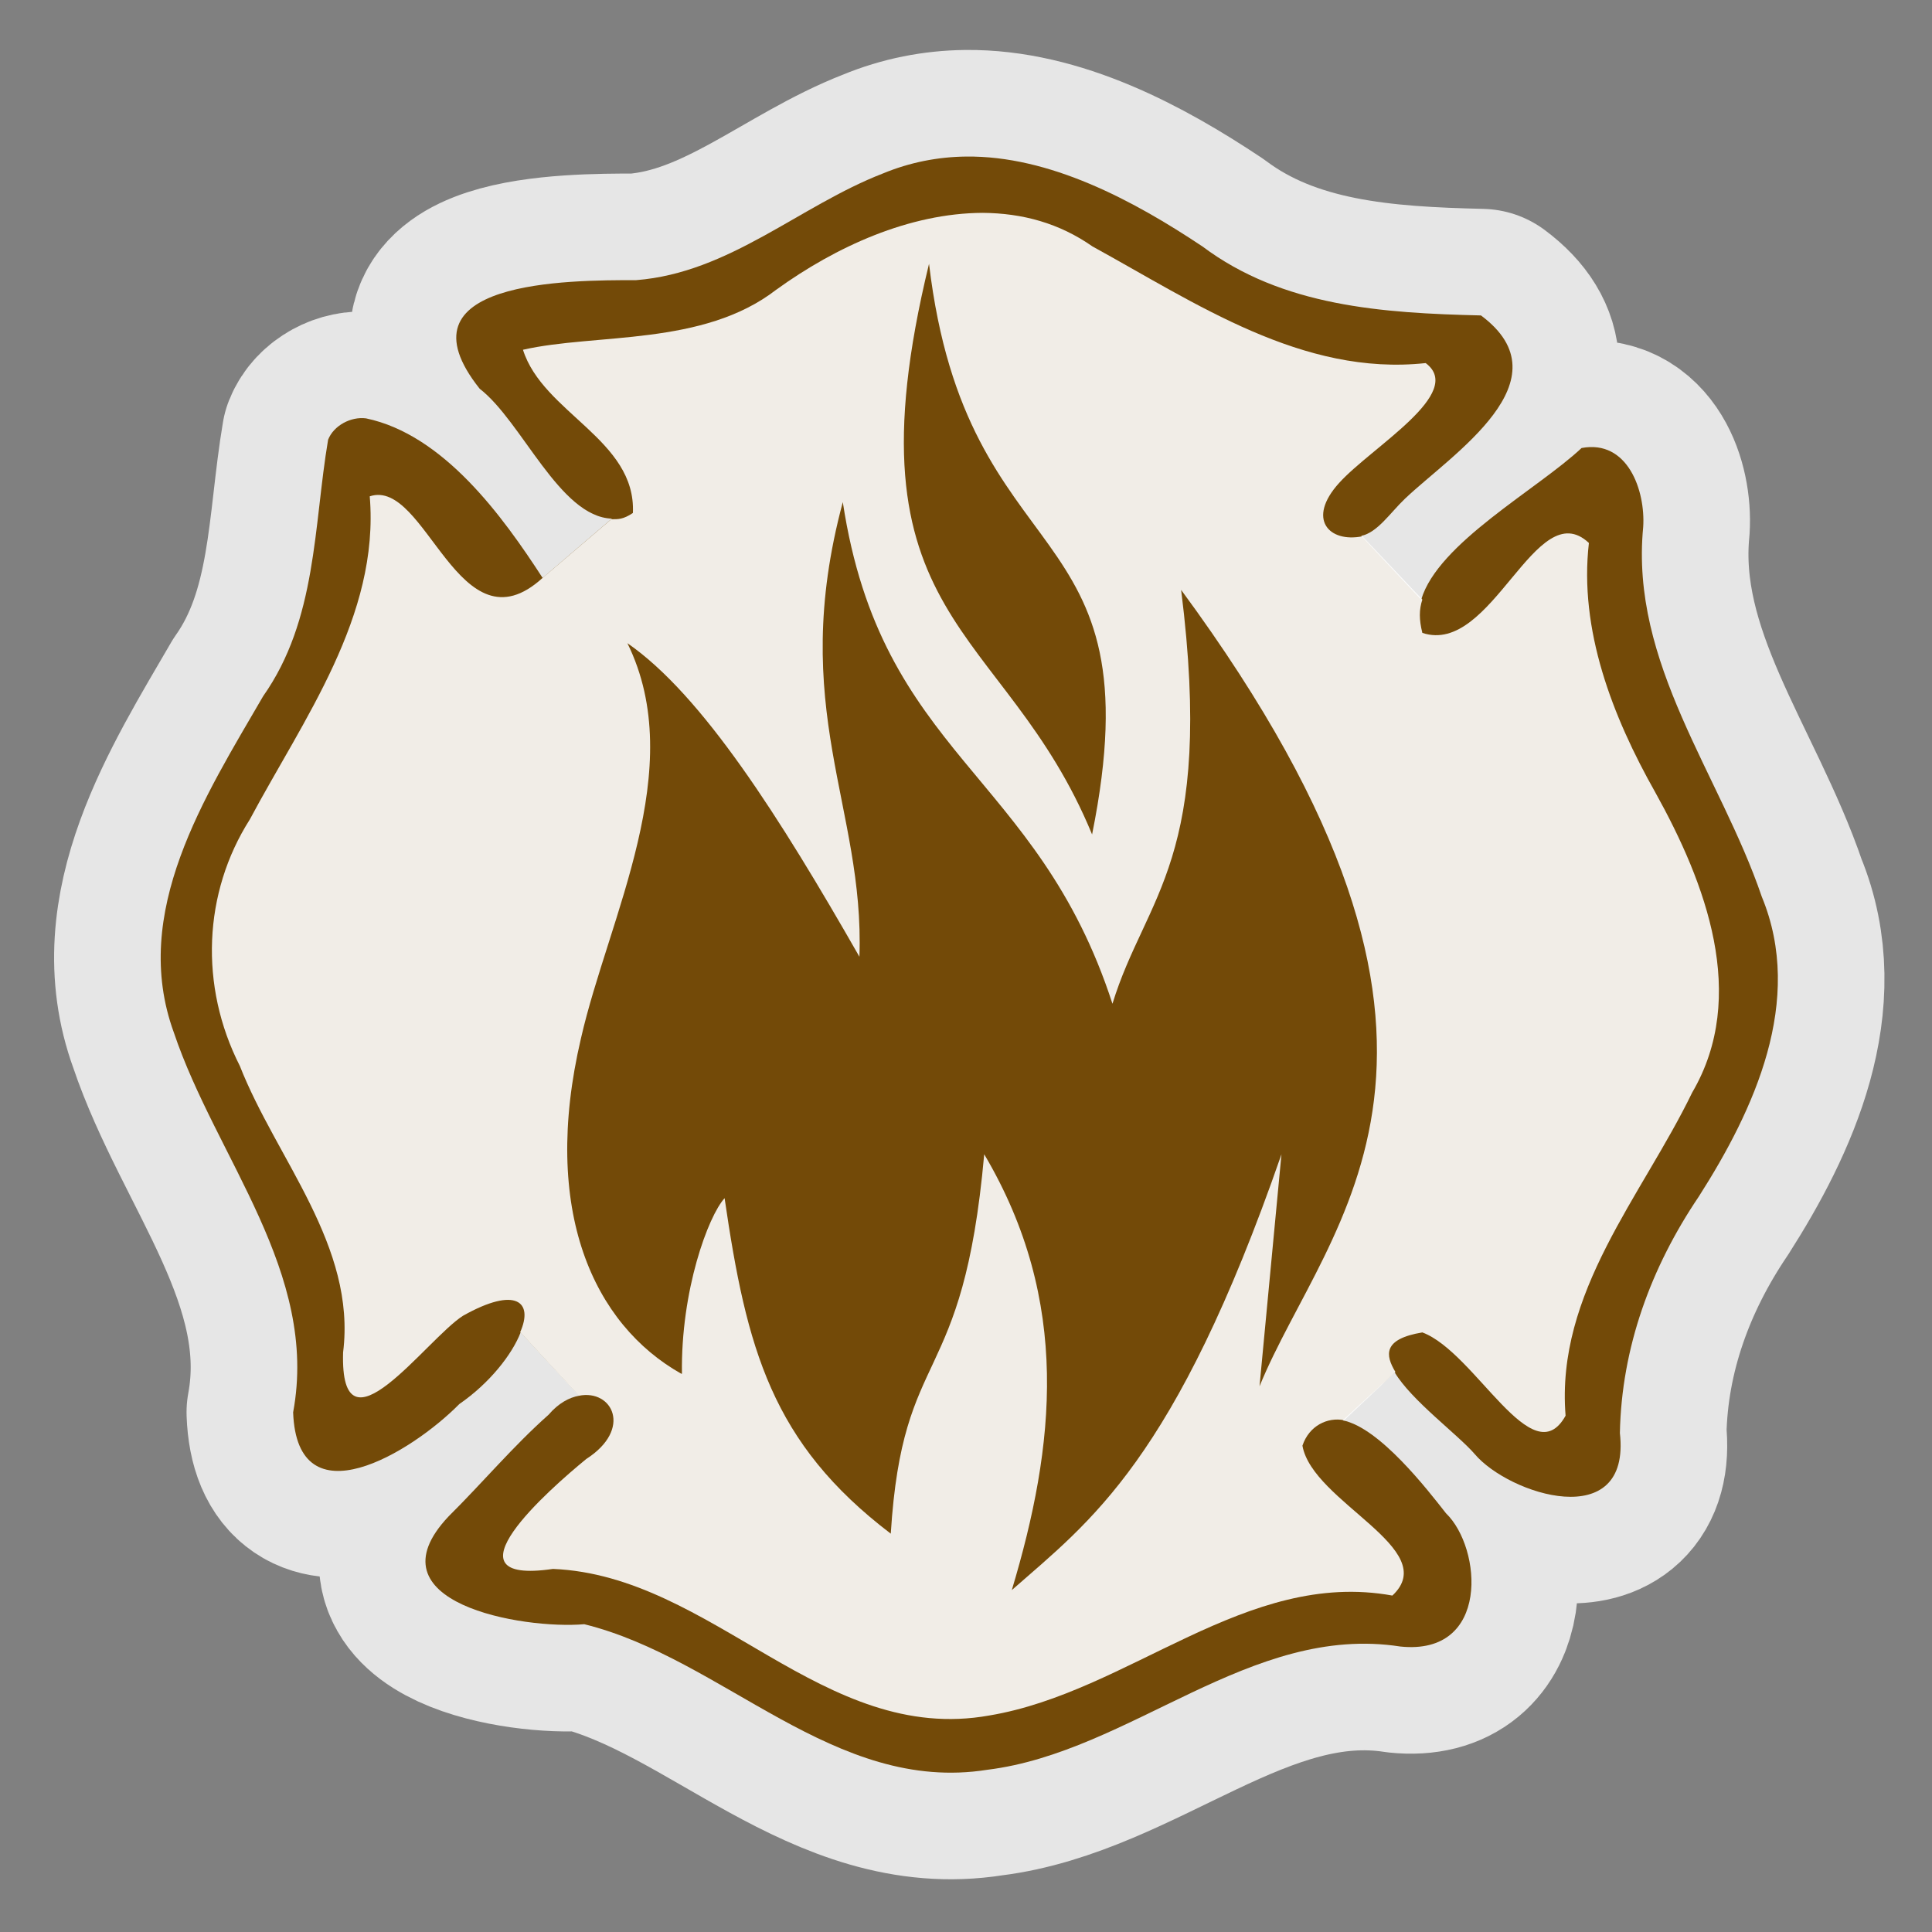 <?xml version="1.0" encoding="UTF-8" standalone="no"?>
<svg xmlns="http://www.w3.org/2000/svg" version="1.0" width="580" height="580">
 <rect width="100%" height="100%" fill="#808080" stroke="none"/>
 <path mix-blend-mode="normal" white-space="normal" isolation="auto" id="path4141" d="m 265,52.1 c -25,9.7 -46,29.8 -74,32 -20.4,0 -72.9,0 -47,32.6 12.7,9.8 24,38.5 39.7,39 l -20.8,17.8 c -12,-18.5 -29.7,-43 -53,-47.9 -4.5,-0.6 -9.7,2.1 -11.4,6.4 -4.4,26 -3.3,54 -19.5,77 -17.4,30 -40,64.9 -26.8,101 12.7,37.7 43.6,72 35.8,114 1.2,33 35.5,12.1 49.9,-2.5 9,-6.2 15.8,-14.8 18.4,-21.5 l 17.6,19 c -3,0.5 -6.3,2.3 -9.2,5.7 -10.7,9.5 -19.9,20.5 -30,30.5 -24.6,26 22.3,34 40.7,32.4 41.8,10.3 75,51 121,43.7 43,-5.3 79,-44 124,-37 27,2.8 24.5,-29.6 13.7,-40 -5.5,-7 -19.9,-25.7 -31,-27.9 L 418.7,412 c 5,8.4 19,18.7 24,24.5 10.3,12.2 47,24 43.6,-6.3 0.5,-25.6 9.3,-49.7 23.7,-71 16.6,-26 31.8,-58.8 18.9,-90 -12.5,-36.7 -39.6,-70 -35.6,-111 0.7,-11 -4.7,-26.3 -18.5,-23.7 -13.2,12.4 -43.146,28.528 -48.146,45.528 l -18.009,-19.155 c 4.9,-1 8.728,-6.963 13.156,-11.174 13.975,-13.29 49,-35.5 22.8,-55 C 415,94 385,92 361,74 340,60 315,46.7 290,47 c -8.4,0.1 -16.8,1.7 -25,5.1 z" solid-color="#000000" opacity="0.8" color-interpolation-filters="linearRGB" filter-gaussianBlur-deviation="0" color="#000000" image-rendering="auto" color-rendering="auto" stroke-width="64" color-interpolation="sRGB" solid-opacity="1" fill="none" stroke-linejoin="round" filter-blend-mode="normal" stroke="#ffffff" shape-rendering="auto"/>
 <path d="m 265,52.1 c -25,9.7 -46,29.8 -74,32 -20.4,0 -72.9,0 -47,32.6 12.7,9.8 24,38.5 39.7,39 l -20.8,17.8 c -12,-18.5 -29.7,-43 -53,-47.9 -4.5,-0.6 -9.7,2.1 -11.4,6.4 -4.4,26 -3.3,54 -19.5,77 -17.4,30 -40,64.9 -26.8,101 12.7,37.7 43.6,72 35.8,114 1.2,33 35.5,12.1 49.9,-2.5 9,-6.2 15.8,-14.8 18.4,-21.5 l 17.6,19 c -3,0.5 -6.3,2.3 -9.2,5.7 -10.7,9.5 -19.9,20.5 -30,30.5 -24.6,26 22.3,34 40.7,32.4 41.8,10.3 75,51 121,43.7 43,-5.3 79,-44 124,-37 27,2.8 24.5,-29.6 13.7,-40 -5.5,-7 -19.9,-25.7 -31,-27.9 L 418.7,412 c 5,8.4 19,18.7 24,24.5 10.3,12.2 47,24 43.6,-6.3 0.5,-25.6 9.3,-49.7 23.7,-71 16.6,-26 31.8,-58.8 18.9,-90 -12.5,-36.7 -39.6,-70 -35.6,-111 0.7,-11 -4.7,-26.3 -18.5,-23.7 -13.2,12.4 -43.146,28.528 -48.146,45.528 l -18.009,-19.155 c 4.9,-1 8.728,-6.963 13.156,-11.174 13.975,-13.29 49,-35.5 22.8,-55 C 415,94 385,92 361,74 340,60 315,46.7 290,47 c -8.4,0.1 -16.8,1.7 -25,5.1 z" id="path3575" isolation="auto" white-space="normal" mix-blend-mode="normal" fill="#734a08" color-rendering="auto" solid-opacity="1" color-interpolation-filters="linearRGB" shape-rendering="auto" image-rendering="auto" color-interpolation="sRGB" color="#000000" solid-color="#000000"/>
 <path d="M 295,63.9 C 273,64 251,74 233,87 c -22,17 -54,13 -76,18 6,19 34,27 33,49 -3,2 -4.49,1.873 -6.49,1.873 l -20.619,17.617 C 137.748,196.404 127.964,143.378 111,149 c 3,36 -20,67 -36,97 -14,22 -15.2,50 -3,74 11,28 35,54 31,86 -1,33 25,-4 36,-11 16,-9 21.17,-4.08 17.17,4.92 l 17.641,19.09 C 183.811,417.01 190,429 176,438 c -11,9 -44,38 -10,33 48,2 81,53 131,44 42,-7 77,-44 121,-36 15,-14 -24,-28 -27,-45 2,-6 7.529,-8.637 12.529,-7.637 l 15.381,-14.49 C 415.91,406.873 415,402 427,400 c 16,6 33,43 43,25 -3,-37 23,-66 38,-97 17,-29 4,-63 -11,-90 -13,-23 -23,-49 -20,-75 -16,-15 -29,34 -50,27 -1,-4 -1,-7 0,-10 l -18,-19 c -10,2 -16.825,-5.141 -7,-16 9.825,-10.859 38,-27 26,-36 C 391,113 359,91 328,74 318,67 307,64 295,63.9 Z M 278.902,79.193 C 290.198,174.264 347.617,152.615 327.85,250.51 301.493,186.501 252.546,187.443 278.902,79.193 Z m -25.887,71.539 c 11.578,76.245 58.362,80.951 80.953,150.607 9.978,-32.569 30.781,-43.3 20.615,-124.252 102.603,139.312 43.96,189.201 23.533,239.09 l 6.588,-69.656 c -32.005,92.247 -57.42,110.131 -80.953,130.84 12.99,-43.3 17.885,-86.599 -8.283,-130.84 -6.401,71.445 -24.474,56.477 -28.051,113.896 -35.77,-27.204 -43.299,-55.536 -49.889,-100.719 -4.895,5.365 -13.179,27.674 -12.803,52.713 l -0.188,0 c -26.263,-14.778 -42.266,-48.947 -30.123,-100.719 8.284,-36.334 32.475,-80.952 13.932,-118.604 22.497,15.531 45.841,52.431 69.656,94.131 1.6,-45.088 -21.65,-74.363 -4.988,-136.488 z" id="path6053" opacity="0.9" fill="#ffffff" fill-rule="evenodd"/>
</svg>
